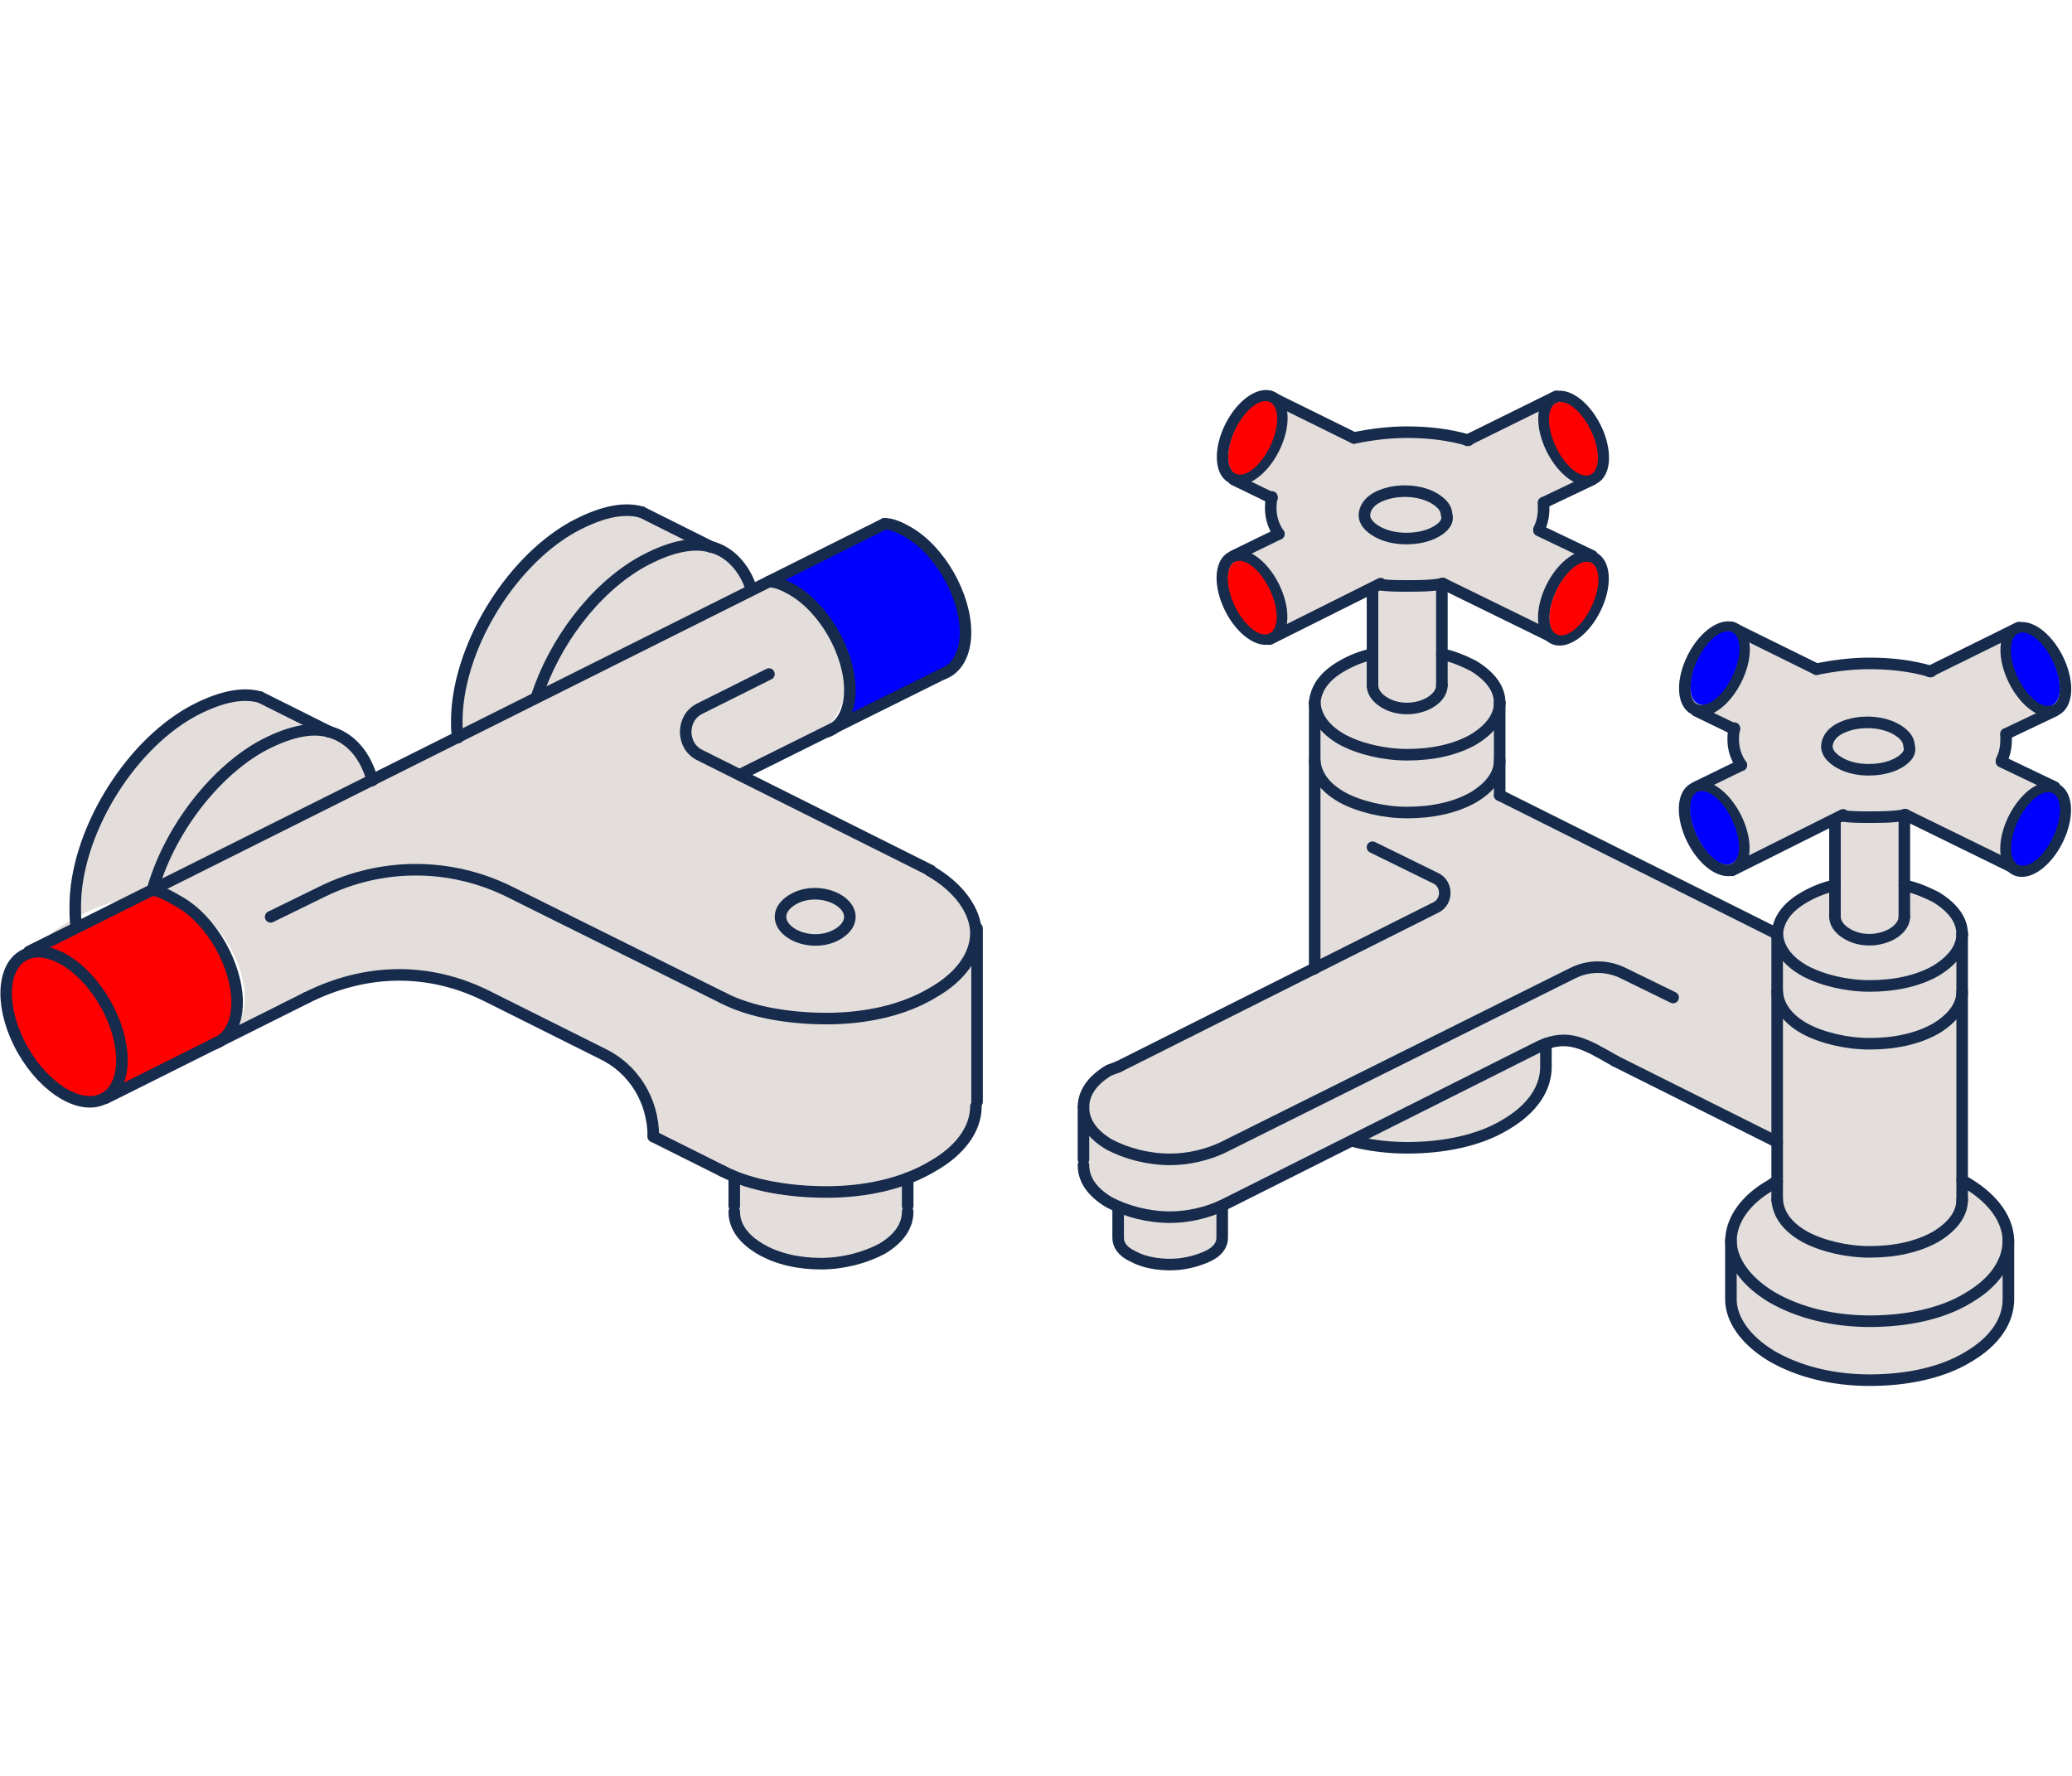 <?xml version="1.0" encoding="UTF-8" standalone="no"?>
<!-- Generator: Adobe Illustrator 22.1.0, SVG Export Plug-In . SVG Version: 6.00 Build 0)  -->

<svg
   version="1.2"
   id="Layer_1"
   x="0px"
   y="0px"
   viewBox="0 0 350 300"
   xml:space="preserve"
   sodipodi:docname="03397.svg"
   width="350"
   height="300"
   inkscape:export-filename="03397.png"
   inkscape:export-xdpi="96"
   inkscape:export-ydpi="96"
   inkscape:version="1.3.2 (091e20e, 2023-11-25, custom)"
   xmlns:inkscape="http://www.inkscape.org/namespaces/inkscape"
   xmlns:sodipodi="http://sodipodi.sourceforge.net/DTD/sodipodi-0.dtd"
   xmlns="http://www.w3.org/2000/svg"
   xmlns:svg="http://www.w3.org/2000/svg"><defs
   id="defs47" /><sodipodi:namedview
   id="namedview47"
   pagecolor="#ffffff"
   bordercolor="#666666"
   borderopacity="1.0"
   inkscape:showpageshadow="2"
   inkscape:pageopacity="0.0"
   inkscape:pagecheckerboard="0"
   inkscape:deskcolor="#d1d1d1"
   inkscape:zoom="2.2652084"
   inkscape:cx="167.31353"
   inkscape:cy="191.15239"
   inkscape:window-width="2560"
   inkscape:window-height="1351"
   inkscape:window-x="-9"
   inkscape:window-y="-9"
   inkscape:window-maximized="1"
   inkscape:current-layer="Layer_1" />

<g
   id="g56" /><g
   id="g58"
   transform="matrix(1.953,0,0,1.953,182.041,66.02)"><g
     id="g55"
     transform="translate(0,-0.022)"><g
       id="g47">
	<g
   id="g1">
		<path
   fill="#FFFFFF"
   d="m 36.5,27 c 0,-1.2 -0.8,-2.3 -2.3,-3.2 -0.8,-0.4 -1.7,-0.8 -2.7,-1 v 0 -6.2 h 0.1 l 9.8,4.8 v -0.1 c 0.4,0.1 1,0 1.5,-0.3 1.4,-0.9 2.6,-3 2.6,-4.8 0,-1.1 -0.4,-1.7 -1,-1.9 v -0.1 l -4.6,-2.3 v 0 c 0.3,-0.6 0.4,-1.2 0.4,-1.8 0,-0.2 0,-0.3 0,-0.5 v 0 L 44.5,7.5 V 7.4 c 0.6,-0.2 1,-0.9 1,-1.9 C 45.5,3.7 44.3,1.6 42.9,0.7 42.3,0.3 41.8,0.2 41.4,0.4 V 0.3 L 33.8,4.1 C 32.1,3.6 30.3,3.4 28.5,3.4 26.9,3.4 25.4,3.6 23.9,3.9 L 16.6,0.3 v 0.1 c -0.4,-0.1 -1,0 -1.5,0.3 -1.4,0.9 -2.6,3 -2.6,4.8 0,1.1 0.4,1.7 1,1.9 v 0.1 l 3.3,1.6 v 0 c -0.1,0.3 -0.1,0.6 -0.1,1 0,0.7 0.2,1.5 0.7,2.2 l -3.8,1.9 v 0.1 c -0.6,0.2 -1,0.9 -1,1.9 0,1.8 1.2,3.9 2.6,4.8 0.7,0.4 1.4,0.5 1.8,0.2 l -0.3,0.2 8.9,-4.4 v 5.8 0 c -1,0.2 -1.9,0.6 -2.6,1 -1.6,0.9 -2.3,2 -2.4,3.2 V 28.5 50 l -17,8.5 c -0.3,0.1 -0.5,0.2 -0.8,0.3 -1.5,0.9 -2.2,2 -2.2,3.2 v 0.5 4 0.5 c 0,1.1 0.8,2.3 2.2,3.2 0.2,0.1 0.5,0.3 0.8,0.4 0,0 0,2.7 0,2.7 0,0.6 0.5,1.1 1.3,1.6 0.9,0.4 2,0.7 3.2,0.7 1.2,0 2.3,-0.2 3.2,-0.7 0.9,-0.5 1.3,-1 1.3,-1.6 0,0 0,-2.8 0,-2.8 l 11.2,-5.6 v 0 c 1.5,0.4 3.2,0.6 4.8,0.6 3.1,0 6.2,-0.7 8.5,-2 2.3,-1.4 3.5,-3.2 3.5,-5 v -2 c 2.1,-0.8 3.6,0.1 6,1.5 l 14,7 c 0,0 0,3.3 0,3.3 -0.2,0.1 -0.3,0.2 -0.5,0.3 -2.3,1.4 -3.5,3.2 -3.5,4.9 v 5 c 0,1.8 1.2,3.6 3.5,4.9 2.3,1.4 5.4,2.1 8.5,2.1 3.1,0 6.2,-0.7 8.5,-2 2.3,-1.4 3.5,-3.2 3.5,-5 v -5 c 0,-1.8 -1.1,-3.6 -3.5,-5 -0.2,-0.1 -0.3,-0.2 -0.5,-0.3 V 48.5 47 c 0,-1.2 -0.8,-2.3 -2.3,-3.2 -0.8,-0.4 -1.7,-0.8 -2.7,-1 v 0 -6.2 h 0.1 l 9.8,4.8 v -0.1 c 0.4,0.1 1,0 1.5,-0.3 1.4,-0.9 2.6,-3 2.6,-4.8 0,-1.1 -0.4,-1.7 -1,-1.9 V 34.2 L 80,31.9 v 0 c 0.3,-0.6 0.4,-1.2 0.4,-1.8 0,-0.2 0,-0.3 0,-0.5 v 0 l 4.2,-2.1 v -0.1 c 0.6,-0.2 1,-0.9 1,-1.9 0,-1.8 -1.2,-3.9 -2.6,-4.8 -0.6,-0.4 -1.1,-0.5 -1.5,-0.3 v -0.1 l -7.6,3.8 c -1.7,-0.5 -3.5,-0.7 -5.3,-0.7 -1.6,0 -3.1,0.2 -4.6,0.5 l -7.3,-3.6 v 0.1 c -0.4,-0.1 -1,0 -1.5,0.3 -1.4,0.9 -2.6,3 -2.6,4.8 0,1.1 0.4,1.7 1,1.9 v 0.1 l 3.3,1.6 v 0 c -0.1,0.3 -0.1,0.6 -0.1,1 0,0.7 0.2,1.5 0.7,2.2 l -3.8,1.9 v 0.1 c -0.6,0.2 -1,0.9 -1,1.9 0,1.8 1.2,3.9 2.6,4.8 0.6,0.4 1.1,0.5 1.5,0.3 v 0.1 L 65.7,37 v 5.8 0 c -1,0.2 -1.9,0.6 -2.6,1 -1.6,0.9 -2.3,2 -2.4,3.2 0,0 -24,-12 -24,-12 v -6.5 z"
   id="path1"
   style="fill:#e3dedb" />
	</g>
	<rect
   fill="none"
   width="86"
   height="86"
   id="rect1"
   x="0"
   y="0" />
	<g
   id="g46">
		<path
   fill="none"
   stroke="#172b4c"
   stroke-linecap="round"
   stroke-linejoin="round"
   stroke-miterlimit="10"
   d="m 36.5,27 c 0,1.2 -0.8,2.3 -2.3,3.2 -1.6,0.9 -3.6,1.3 -5.7,1.3 -2,0 -4.1,-0.5 -5.6,-1.3 -1.6,-0.9 -2.3,-2 -2.4,-3.2"
   id="path2" />
		<path
   fill="none"
   stroke="#172b4c"
   stroke-linecap="round"
   stroke-linejoin="round"
   stroke-miterlimit="10"
   d="m 36.5,32 c 0,1.2 -0.8,2.3 -2.3,3.2 -1.6,0.9 -3.6,1.3 -5.7,1.3 -2,0 -4.1,-0.5 -5.6,-1.3 -1.6,-0.9 -2.3,-2 -2.4,-3.2"
   id="path3" />
		<path
   fill="none"
   stroke="#172b4c"
   stroke-linecap="round"
   stroke-linejoin="round"
   stroke-miterlimit="10"
   d="m 25.5,22.8 c -1,0.2 -1.9,0.6 -2.6,1 -1.6,0.9 -2.3,2 -2.4,3.2"
   id="path4" />
		<path
   fill="none"
   stroke="#172b4c"
   stroke-linecap="round"
   stroke-linejoin="round"
   stroke-miterlimit="10"
   d="m 36.5,27 c 0,-1.2 -0.8,-2.3 -2.3,-3.2 -0.8,-0.4 -1.7,-0.8 -2.7,-1"
   id="path5" />
		
			<line
   fill="none"
   stroke="#172b4c"
   stroke-linecap="round"
   stroke-linejoin="round"
   stroke-miterlimit="10"
   x1="36.5"
   y1="35"
   x2="36.5"
   y2="27"
   id="line5" />
		
			<line
   fill="none"
   stroke="#172b4c"
   stroke-linecap="round"
   stroke-linejoin="round"
   stroke-miterlimit="10"
   x1="20.5"
   y1="50"
   x2="20.5"
   y2="27"
   id="line6" />
		<g
   id="g18">
			
				<ellipse
   transform="matrix(0.894,-0.447,0.447,0.894,-6.426,8.634)"
   fill="none"
   stroke="#172b4c"
   stroke-linecap="round"
   stroke-linejoin="round"
   stroke-miterlimit="10"
   cx="15.1"
   cy="17.9"
   rx="2.1"
   ry="3.9"
   id="ellipse6" />
			
				<ellipse
   transform="matrix(0.894,-0.447,0.447,0.894,2.711,19.634)"
   fill="none"
   stroke="#172b4c"
   stroke-linecap="round"
   stroke-linejoin="round"
   stroke-miterlimit="10"
   cx="42.9"
   cy="4.1"
   rx="2.1"
   ry="3.9"
   id="ellipse7" />
			
				<line
   fill="none"
   stroke="#172b4c"
   stroke-linecap="round"
   stroke-linejoin="round"
   stroke-miterlimit="10"
   x1="33.7"
   y1="4.3"
   x2="41.4"
   y2="0.5"
   id="line7" />
			
				<line
   fill="none"
   stroke="#172b4c"
   stroke-linecap="round"
   stroke-linejoin="round"
   stroke-miterlimit="10"
   x1="13.5"
   y1="14.3"
   x2="17.4"
   y2="12.4"
   id="line8" />
			
				<line
   fill="none"
   stroke="#172b4c"
   stroke-linecap="round"
   stroke-linejoin="round"
   stroke-miterlimit="10"
   x1="40.3"
   y1="9.7"
   x2="44.5"
   y2="7.7"
   id="line9" />
			
				<line
   fill="none"
   stroke="#172b4c"
   stroke-linecap="round"
   stroke-linejoin="round"
   stroke-miterlimit="10"
   x1="16.6"
   y1="21.5"
   x2="26.2"
   y2="16.7"
   id="line10" />
			
				<ellipse
   transform="matrix(0.447,-0.894,0.894,0.447,7.697,48.3)"
   fill="none"
   stroke="#172b4c"
   stroke-linecap="round"
   stroke-linejoin="round"
   stroke-miterlimit="10"
   cx="42.9"
   cy="17.9"
   rx="3.9"
   ry="2.1"
   id="ellipse10" />
			
				<ellipse
   transform="matrix(0.447,-0.894,0.894,0.447,4.681,15.73)"
   fill="none"
   stroke="#172b4c"
   stroke-linecap="round"
   stroke-linejoin="round"
   stroke-miterlimit="10"
   cx="15.1"
   cy="4.1"
   rx="3.9"
   ry="2.1"
   id="ellipse11" />
			
				<line
   fill="none"
   stroke="#172b4c"
   stroke-linecap="round"
   stroke-linejoin="round"
   stroke-miterlimit="10"
   x1="23.9"
   y1="4.1"
   x2="16.6"
   y2="0.5"
   id="line11" />
			
				<line
   fill="none"
   stroke="#172b4c"
   stroke-linecap="round"
   stroke-linejoin="round"
   stroke-miterlimit="10"
   x1="44.5"
   y1="14.3"
   x2="39.9"
   y2="12.1"
   id="line12" />
			
				<line
   fill="none"
   stroke="#172b4c"
   stroke-linecap="round"
   stroke-linejoin="round"
   stroke-miterlimit="10"
   x1="16.8"
   y1="9.3"
   x2="13.5"
   y2="7.7"
   id="line13" />
			
				<line
   fill="none"
   stroke="#172b4c"
   stroke-linecap="round"
   stroke-linejoin="round"
   stroke-miterlimit="10"
   x1="41.4"
   y1="21.5"
   x2="31.6"
   y2="16.7"
   id="line14" />
			<path
   fill="none"
   stroke="#172b4c"
   stroke-linecap="round"
   stroke-linejoin="round"
   stroke-miterlimit="10"
   d="m 17.4,12.4 c -0.5,-0.7 -0.7,-1.5 -0.7,-2.2 0,-0.3 0,-0.6 0.1,-1"
   id="path14" />
			<path
   fill="none"
   stroke="#172b4c"
   stroke-linecap="round"
   stroke-linejoin="round"
   stroke-miterlimit="10"
   d="m 31.6,16.7 c -1,0.2 -2.1,0.2 -3.1,0.2 -0.8,0 -1.5,0 -2.3,-0.1"
   id="path15" />
			<path
   fill="none"
   stroke="#172b4c"
   stroke-linecap="round"
   stroke-linejoin="round"
   stroke-miterlimit="10"
   d="m 40.3,9.7 c 0,0.2 0,0.3 0,0.5 0,0.6 -0.1,1.2 -0.4,1.8"
   id="path16" />
			<path
   fill="none"
   stroke="#172b4c"
   stroke-linecap="round"
   stroke-linejoin="round"
   stroke-miterlimit="10"
   d="m 23.9,4.1 c 1.5,-0.3 3,-0.5 4.6,-0.5 1.8,0 3.6,0.2 5.3,0.7"
   id="path17" />
			<path
   fill="none"
   stroke="#172b4c"
   stroke-linecap="round"
   stroke-linejoin="round"
   stroke-miterlimit="10"
   d="m 31,12.2 c -0.7,0.4 -1.6,0.6 -2.6,0.6 -0.9,0 -1.8,-0.2 -2.5,-0.6 -0.7,-0.4 -1.1,-0.9 -1.1,-1.4 0,-0.5 0.3,-1.1 1,-1.5 0.7,-0.4 1.6,-0.6 2.5,-0.6 0.9,0 1.8,0.2 2.5,0.6 0.7,0.4 1.1,0.9 1.1,1.4 0.2,0.6 -0.2,1.1 -0.9,1.5 z"
   id="path18" />
		</g>
		<path
   fill="none"
   stroke="#172b4c"
   stroke-linecap="round"
   stroke-linejoin="round"
   stroke-miterlimit="10"
   d="m 31.5,25.5 c 0,0.5 -0.3,1 -0.9,1.4 -0.6,0.4 -1.4,0.6 -2.1,0.6 -0.8,0 -1.5,-0.2 -2.1,-0.6 -0.6,-0.4 -0.9,-0.9 -0.9,-1.4"
   id="path19" />
		
			<line
   fill="none"
   stroke="#172b4c"
   stroke-linecap="round"
   stroke-linejoin="round"
   stroke-miterlimit="10"
   x1="31.5"
   y1="25.5"
   x2="31.5"
   y2="16.7"
   id="line19" />
		
			<line
   fill="none"
   stroke="#172b4c"
   stroke-linecap="round"
   stroke-linejoin="round"
   stroke-miterlimit="10"
   x1="25.5"
   y1="25.5"
   x2="25.5"
   y2="17.1"
   id="line20" />
		<path
   fill="none"
   stroke="#172b4c"
   stroke-linecap="round"
   stroke-linejoin="round"
   stroke-miterlimit="10"
   d="m 40.5,56.5 v 2 c 0,1.8 -1.1,3.6 -3.5,5 -2.3,1.4 -5.4,2 -8.5,2 -1.6,0 -3.3,-0.2 -4.8,-0.6"
   id="path20" />
		<path
   fill="none"
   stroke="#172b4c"
   stroke-linecap="round"
   stroke-linejoin="round"
   stroke-miterlimit="10"
   d="m 76.5,47 c 0,1.2 -0.8,2.3 -2.3,3.2 -1.6,0.9 -3.6,1.3 -5.7,1.3 -2,0 -4.1,-0.5 -5.6,-1.3 -1.6,-0.9 -2.3,-2 -2.4,-3.2"
   id="path21" />
		<path
   fill="none"
   stroke="#172b4c"
   stroke-linecap="round"
   stroke-linejoin="round"
   stroke-miterlimit="10"
   d="m 76.5,52 c 0,1.2 -0.8,2.3 -2.3,3.2 -1.6,0.9 -3.6,1.3 -5.7,1.3 -2,0 -4.1,-0.5 -5.6,-1.3 -1.6,-0.9 -2.3,-2 -2.4,-3.2"
   id="path22" />
		<path
   fill="none"
   stroke="#172b4c"
   stroke-linecap="round"
   stroke-linejoin="round"
   stroke-miterlimit="10"
   d="m 65.5,42.8 c -1,0.2 -1.9,0.6 -2.6,1 -1.6,0.9 -2.3,2 -2.4,3.2"
   id="path23" />
		<path
   fill="none"
   stroke="#172b4c"
   stroke-linecap="round"
   stroke-linejoin="round"
   stroke-miterlimit="10"
   d="m 76.5,47 c 0,-1.2 -0.8,-2.3 -2.3,-3.2 -0.8,-0.4 -1.7,-0.8 -2.7,-1"
   id="path24" />
		<path
   fill="none"
   stroke="#172b4c"
   stroke-linecap="round"
   stroke-linejoin="round"
   stroke-miterlimit="10"
   d="m 76.5,70 c 0,1.2 -0.8,2.3 -2.3,3.2 -1.6,0.9 -3.6,1.3 -5.7,1.3 -2,0 -4.1,-0.5 -5.6,-1.3 -1.6,-0.9 -2.3,-2 -2.4,-3.2"
   id="path25" />
		
			<line
   fill="none"
   stroke="#172b4c"
   stroke-linecap="round"
   stroke-linejoin="round"
   stroke-miterlimit="10"
   x1="76.5"
   y1="70.1"
   x2="76.5"
   y2="47"
   id="line25" />
		
			<line
   fill="none"
   stroke="#172b4c"
   stroke-linecap="round"
   stroke-linejoin="round"
   stroke-miterlimit="10"
   x1="60.5"
   y1="70"
   x2="60.5"
   y2="47"
   id="line26" />
		<g
   id="g28">
			<g
   id="g27">
				<path
   fill="none"
   stroke="#172b4c"
   stroke-linecap="round"
   stroke-linejoin="round"
   stroke-miterlimit="10"
   d="M 3.5,58.5 C 3.2,58.6 3,58.7 2.7,58.8 1.2,59.7 0.5,60.8 0.5,62"
   id="path26" />
				
					<line
   fill="none"
   stroke="#172b4c"
   stroke-linecap="round"
   stroke-linejoin="round"
   stroke-miterlimit="10"
   x1="0.5"
   y1="66.5"
   x2="0.5"
   y2="62.5"
   id="line27" />
			</g>
			<path
   fill="none"
   stroke="#172b4c"
   stroke-linecap="round"
   stroke-linejoin="round"
   stroke-miterlimit="10"
   d="M 46.5,58 C 43.9,56.5 42.4,55.6 40,56.7 L 12.5,70.5 c -1.3,0.6 -2.9,1 -4.5,1 C 6.1,71.5 4.2,71 2.7,70.2 1.2,69.3 0.5,68.2 0.5,67"
   id="path27" />
			<path
   fill="none"
   stroke="#172b4c"
   stroke-linecap="round"
   stroke-linejoin="round"
   stroke-miterlimit="10"
   d="m 12.5,70.5 v 2.8 c 0,0.6 -0.4,1.2 -1.3,1.6 -0.9,0.4 -2,0.7 -3.2,0.7 -1.1,0 -2.3,-0.2 -3.2,-0.7 -0.9,-0.4 -1.3,-1 -1.3,-1.6 v -2.7"
   id="path28" />
		</g>
		<path
   fill="none"
   stroke="#172b4c"
   stroke-linecap="round"
   stroke-linejoin="round"
   stroke-miterlimit="10"
   d="m 51.5,52.5 -4.3,-2.1 c -1.4,-0.7 -3,-0.7 -4.4,0 L 12.5,65.5 c -1.3,0.6 -2.9,1 -4.5,1 C 6.1,66.5 4.2,66 2.7,65.2 1.2,64.3 0.5,63.2 0.5,62"
   id="path29" />
		<path
   fill="none"
   stroke="#172b4c"
   stroke-linecap="round"
   stroke-linejoin="round"
   stroke-miterlimit="10"
   d="m 25.5,39.5 5.5,2.7 c 1,0.5 1,2 0,2.5 L 3.5,58.5"
   id="path30" />
		
			<line
   fill="none"
   stroke="#172b4c"
   stroke-linecap="round"
   stroke-linejoin="round"
   stroke-miterlimit="10"
   x1="46.5"
   y1="58"
   x2="60.5"
   y2="65"
   id="line30" />
		
			<line
   fill="none"
   stroke="#172b4c"
   stroke-linecap="round"
   stroke-linejoin="round"
   stroke-miterlimit="10"
   x1="36.5"
   y1="35"
   x2="60.5"
   y2="47"
   id="line31" />
		<g
   id="g43">
			
				<ellipse
   transform="matrix(0.894,-0.447,0.447,0.894,-11.147,28.64)"
   fill="none"
   stroke="#172b4c"
   stroke-linecap="round"
   stroke-linejoin="round"
   stroke-miterlimit="10"
   cx="55.1"
   cy="37.9"
   rx="2.1"
   ry="3.9"
   id="ellipse31" />
			
				<ellipse
   transform="matrix(0.894,-0.447,0.447,0.894,-2.011,39.641)"
   fill="none"
   stroke="#172b4c"
   stroke-linecap="round"
   stroke-linejoin="round"
   stroke-miterlimit="10"
   cx="82.9"
   cy="24.1"
   rx="2.1"
   ry="3.9"
   id="ellipse32" />
			
				<line
   fill="none"
   stroke="#172b4c"
   stroke-linecap="round"
   stroke-linejoin="round"
   stroke-miterlimit="10"
   x1="73.7"
   y1="24.3"
   x2="81.4"
   y2="20.5"
   id="line32" />
			
				<line
   fill="none"
   stroke="#172b4c"
   stroke-linecap="round"
   stroke-linejoin="round"
   stroke-miterlimit="10"
   x1="53.5"
   y1="34.3"
   x2="57.4"
   y2="32.4"
   id="line33" />
			
				<line
   fill="none"
   stroke="#172b4c"
   stroke-linecap="round"
   stroke-linejoin="round"
   stroke-miterlimit="10"
   x1="80.3"
   y1="29.7"
   x2="84.5"
   y2="27.7"
   id="line34" />
			
				<line
   fill="none"
   stroke="#172b4c"
   stroke-linecap="round"
   stroke-linejoin="round"
   stroke-miterlimit="10"
   x1="56.6"
   y1="41.5"
   x2="66.2"
   y2="36.7"
   id="line35" />
			
				<ellipse
   transform="matrix(0.447,-0.894,0.894,0.447,11.916,95.128)"
   fill="none"
   stroke="#172b4c"
   stroke-linecap="round"
   stroke-linejoin="round"
   stroke-miterlimit="10"
   cx="82.9"
   cy="37.9"
   rx="3.9"
   ry="2.1"
   id="ellipse35" />
			
				<ellipse
   transform="matrix(0.447,-0.894,0.894,0.447,8.9,62.558)"
   fill="none"
   stroke="#172b4c"
   stroke-linecap="round"
   stroke-linejoin="round"
   stroke-miterlimit="10"
   cx="55.1"
   cy="24.1"
   rx="3.9"
   ry="2.1"
   id="ellipse36" />
			
				<line
   fill="none"
   stroke="#172b4c"
   stroke-linecap="round"
   stroke-linejoin="round"
   stroke-miterlimit="10"
   x1="63.9"
   y1="24.1"
   x2="56.6"
   y2="20.5"
   id="line36" />
			
				<line
   fill="none"
   stroke="#172b4c"
   stroke-linecap="round"
   stroke-linejoin="round"
   stroke-miterlimit="10"
   x1="84.5"
   y1="34.3"
   x2="79.9"
   y2="32.1"
   id="line37" />
			
				<line
   fill="none"
   stroke="#172b4c"
   stroke-linecap="round"
   stroke-linejoin="round"
   stroke-miterlimit="10"
   x1="56.8"
   y1="29.3"
   x2="53.5"
   y2="27.7"
   id="line38" />
			
				<line
   fill="none"
   stroke="#172b4c"
   stroke-linecap="round"
   stroke-linejoin="round"
   stroke-miterlimit="10"
   x1="81.4"
   y1="41.5"
   x2="71.6"
   y2="36.7"
   id="line39" />
			<path
   fill="none"
   stroke="#172b4c"
   stroke-linecap="round"
   stroke-linejoin="round"
   stroke-miterlimit="10"
   d="m 57.4,32.4 c -0.5,-0.7 -0.7,-1.5 -0.7,-2.2 0,-0.3 0,-0.6 0.1,-1"
   id="path39" />
			<path
   fill="none"
   stroke="#172b4c"
   stroke-linecap="round"
   stroke-linejoin="round"
   stroke-miterlimit="10"
   d="m 71.6,36.7 c -1,0.2 -2.1,0.2 -3.1,0.2 -0.8,0 -1.5,0 -2.3,-0.1"
   id="path40" />
			<path
   fill="none"
   stroke="#172b4c"
   stroke-linecap="round"
   stroke-linejoin="round"
   stroke-miterlimit="10"
   d="m 80.3,29.7 c 0,0.2 0,0.3 0,0.5 0,0.6 -0.1,1.2 -0.4,1.8"
   id="path41" />
			<path
   fill="none"
   stroke="#172b4c"
   stroke-linecap="round"
   stroke-linejoin="round"
   stroke-miterlimit="10"
   d="m 63.9,24.1 c 1.5,-0.3 3,-0.5 4.6,-0.5 1.8,0 3.6,0.2 5.3,0.7"
   id="path42" />
			<path
   fill="none"
   stroke="#172b4c"
   stroke-linecap="round"
   stroke-linejoin="round"
   stroke-miterlimit="10"
   d="m 71,32.2 c -0.7,0.4 -1.6,0.6 -2.6,0.6 -0.9,0 -1.8,-0.2 -2.5,-0.6 -0.7,-0.4 -1.1,-0.9 -1.1,-1.4 0,-0.5 0.3,-1.1 1,-1.5 0.7,-0.4 1.6,-0.6 2.5,-0.6 0.9,0 1.8,0.2 2.5,0.6 0.7,0.4 1.1,0.9 1.1,1.4 0.2,0.6 -0.2,1.1 -0.9,1.5 z"
   id="path43" />
		</g>
		<path
   fill="none"
   stroke="#172b4c"
   stroke-linecap="round"
   stroke-linejoin="round"
   stroke-miterlimit="10"
   d="m 71.5,45.5 c 0,0.5 -0.3,1 -0.9,1.4 -0.6,0.4 -1.4,0.6 -2.1,0.6 -0.8,0 -1.5,-0.2 -2.1,-0.6 -0.6,-0.4 -0.9,-0.9 -0.9,-1.4"
   id="path44" />
		
			<line
   fill="none"
   stroke="#172b4c"
   stroke-linecap="round"
   stroke-linejoin="round"
   stroke-miterlimit="10"
   x1="71.5"
   y1="45.5"
   x2="71.5"
   y2="36.7"
   id="line44" />
		
			<line
   fill="none"
   stroke="#172b4c"
   stroke-linecap="round"
   stroke-linejoin="round"
   stroke-miterlimit="10"
   x1="65.5"
   y1="45.5"
   x2="65.5"
   y2="37.1"
   id="line45" />
		<path
   fill="none"
   stroke="#172b4c"
   stroke-linecap="round"
   stroke-linejoin="round"
   stroke-miterlimit="10"
   d="m 80.5,73.5 c 0,1.8 -1.1,3.6 -3.5,5 -2.3,1.4 -5.4,2 -8.5,2 -3.1,0 -6.1,-0.7 -8.5,-2.1 -2.3,-1.4 -3.5,-3.2 -3.5,-4.9"
   id="path45" />
		<path
   fill="none"
   stroke="#172b4c"
   stroke-linecap="round"
   stroke-linejoin="round"
   stroke-miterlimit="10"
   d="m 76.5,68.3 c 0.2,0.1 0.3,0.2 0.5,0.3 2.3,1.4 3.5,3.2 3.5,5 v 5 c 0,1.8 -1.1,3.6 -3.5,5 -2.3,1.4 -5.4,2 -8.5,2 -3.1,0 -6.1,-0.7 -8.5,-2.1 -2.3,-1.4 -3.5,-3.2 -3.5,-4.9 v -5 c 0,-1.8 1.2,-3.6 3.5,-4.9 0.1,-0.1 0.3,-0.2 0.5,-0.3"
   id="path46" />
	</g>
</g><g
       id="g48"><ellipse
         style="font-variation-settings:normal;opacity:1;vector-effect:none;fill:#ff0000;fill-opacity:1;fill-rule:evenodd;stroke-width:1.16;stroke-linecap:butt;stroke-linejoin:miter;stroke-miterlimit:4;stroke-dasharray:none;stroke-dashoffset:0;stroke-opacity:1;-inkscape-stroke:none;stop-color:#000000;stop-opacity:1"
         id="path47"
         transform="matrix(0.929,0.369,-0.417,0.909,0,0)"
         ry="3.434"
         rx="1.674"
         cy="-1.787"
         cx="15.497" /><ellipse
         style="font-variation-settings:normal;opacity:1;vector-effect:none;fill:#ff0000;fill-opacity:1;fill-rule:evenodd;stroke-width:1.16;stroke-linecap:butt;stroke-linejoin:miter;stroke-miterlimit:4;stroke-dasharray:none;stroke-dashoffset:0;stroke-opacity:1;-inkscape-stroke:none;stop-color:#000000;stop-opacity:1"
         id="ellipse48"
         transform="matrix(-0.929,0.369,0.417,0.909,0,0)"
         ry="3.434"
         rx="1.674"
         cy="22.253"
         cx="-6.264" /></g><g
       id="g50"
       transform="matrix(-1,0,0,1,58.022,0.078)"><ellipse
         style="font-variation-settings:normal;opacity:1;vector-effect:none;fill:#ff0000;fill-opacity:1;fill-rule:evenodd;stroke-width:1.16;stroke-linecap:butt;stroke-linejoin:miter;stroke-miterlimit:4;stroke-dasharray:none;stroke-dashoffset:0;stroke-opacity:1;-inkscape-stroke:none;stop-color:#000000;stop-opacity:1"
         id="ellipse49"
         transform="matrix(0.929,0.369,-0.417,0.909,0,0)"
         ry="3.434"
         rx="1.674"
         cy="-1.787"
         cx="15.497" /><ellipse
         style="font-variation-settings:normal;opacity:1;vector-effect:none;fill:#ff0000;fill-opacity:1;fill-rule:evenodd;stroke-width:1.16;stroke-linecap:butt;stroke-linejoin:miter;stroke-miterlimit:4;stroke-dasharray:none;stroke-dashoffset:0;stroke-opacity:1;-inkscape-stroke:none;stop-color:#000000;stop-opacity:1"
         id="ellipse50"
         transform="matrix(-0.929,0.369,0.417,0.909,0,0)"
         ry="3.434"
         rx="1.674"
         cy="22.253"
         cx="-6.264" /></g><ellipse
       style="font-variation-settings:normal;vector-effect:none;fill:#0000ff;fill-opacity:1;fill-rule:evenodd;stroke-width:1.16;stroke-linecap:butt;stroke-linejoin:miter;stroke-miterlimit:4;stroke-dasharray:none;stroke-dashoffset:0;stroke-opacity:1;-inkscape-stroke:none;stop-color:#000000"
       id="ellipse51"
       transform="matrix(-0.929,0.369,0.417,0.909,0,0)"
       ry="3.434"
       rx="1.674"
       cy="53.045"
       cx="-65.346" /><ellipse
       style="font-variation-settings:normal;vector-effect:none;fill:#0000ff;fill-opacity:1;fill-rule:evenodd;stroke-width:1.16;stroke-linecap:butt;stroke-linejoin:miter;stroke-miterlimit:4;stroke-dasharray:none;stroke-dashoffset:0;stroke-opacity:1;-inkscape-stroke:none;stop-color:#000000"
       id="ellipse52"
       transform="matrix(0.929,0.369,-0.417,0.909,0,0)"
       ry="3.434"
       rx="1.674"
       cy="4.667"
       cx="91.274" /><g
       id="g54"
       transform="translate(39.982,19.9)"
       style="fill:#0000ff"><ellipse
         style="font-variation-settings:normal;opacity:1;vector-effect:none;fill:#0000ff;fill-opacity:1;fill-rule:evenodd;stroke-width:1.16;stroke-linecap:butt;stroke-linejoin:miter;stroke-miterlimit:4;stroke-dasharray:none;stroke-dashoffset:0;stroke-opacity:1;-inkscape-stroke:none;stop-color:#000000;stop-opacity:1"
         id="ellipse53"
         transform="matrix(0.929,0.369,-0.417,0.909,0,0)"
         ry="3.434"
         rx="1.674"
         cy="-1.787"
         cx="15.497" /><ellipse
         style="font-variation-settings:normal;opacity:1;vector-effect:none;fill:#0000ff;fill-opacity:1;fill-rule:evenodd;stroke-width:1.16;stroke-linecap:butt;stroke-linejoin:miter;stroke-miterlimit:4;stroke-dasharray:none;stroke-dashoffset:0;stroke-opacity:1;-inkscape-stroke:none;stop-color:#000000;stop-opacity:1"
         id="ellipse54"
         transform="matrix(-0.929,0.369,0.417,0.909,0,0)"
         ry="3.434"
         rx="1.674"
         cy="22.253"
         cx="-6.264" /></g></g><g
     id="g57"
     transform="translate(-5.619,15.188)"><path
       style="fill:#0000ff;stroke:none;stroke-width:1px;stroke-linecap:butt;stroke-linejoin:miter;stroke-opacity:1"
       d="m -20.173,1.288 9.287,-5.073 3.434,1.873 2.77,4.136 0.663,2.966 -0.273,2.419 -2.77,2.536 -5.424,2.341 -2.497,1.288 0.897,-2.38 -0.507,-3.356 -1.951,-3.824 -2.107,-1.834 z"
       id="path56" /><path
       style="fill:#ff0000;stroke:none;stroke-width:1px;stroke-linecap:butt;stroke-linejoin:miter;stroke-opacity:1"
       d="m -74.055,27.922 3.421,2.042 1.876,2.483 1.655,3.421 -0.11,3.532 -0.662,1.324 -11.037,5.463 -3.035,-0.331 -2.869,-2.759 -2.042,-3.808 -0.276,-3.477 1.324,-2.152 1.821,-0.938 z"
       id="path57" /><path
       fill="#ffffff"
       d="m -80.984,31.212 c -0.1,-0.6 -0.1,-1.2 -0.1,-1.8 0,-6.2 4.5,-13.7 10,-16.8 2.3,-1.3 4.3,-1.8 6,-1.3 v 0 l 6,3 v 0 c 1.8,0.5 3.1,2 3.7,4.2 l 7.4,-3.7 c 0,-0.4 -0.1,-0.9 -0.1,-1.4 0,-6.2 4.5,-13.7 10,-16.8 2.3,-1.3 4.3,-1.8 6,-1.3 v 0 l 6,3 v 0 c 1.6,0.5 2.9,1.8 3.5,3.7 l 1.043,-0.666 v 0 c 0,0 1.3,0.3 2,0.7 2.8,1.6 5,5.5 5,8.7 0,1.9 -2,3.6 -2,3.6 v 0 l -7.043,3.766 16.5,8.2 c 2.4,1.3 3.8,3.2 4,5 v 0 15 0.4 c 0,1.9 -1.3,3.8 -3.8,5.2 -0.7,0.4 -1.4,0.7 -2.2,1 v 0 2.4 0.5 c 0,1.1 -0.8,2.3 -2.2,3.2 -1.5,0.9 -3.4,1.3 -5.3,1.3 -1.9,0 -3.9,-0.4 -5.3,-1.3 -1.4,-0.9 -2.2,-2 -2.2,-3.2 v -0.5 -2.5 0 c -0.3,-0.1 -0.7,-0.3 -1,-0.5 l -6,-3 c 0,-3.1 -1.7,-5.9 -4.5,-7.2 l -10,-5 c -5.1,-2.5 -10.5,-2.3 -15.5,0.2 l -17.4,8.7 10.457,-5.541 c 3.817,-2.022 0.366,-11.019 -5.309,-11.886 -6.088,-0.93 -14.367,6.232 -7.649,2.627 z"
       id="path1-9"
       style="fill:#e3dedb"
       sodipodi:nodetypes="cscsccsccscsccsccsssscccsccscsccscsssccsccccscssc" /><ellipse
       transform="matrix(-0.496,-0.868,-0.868,0.496,0,0)"
       fill="none"
       stroke="#172b4c"
       stroke-linecap="round"
       stroke-linejoin="round"
       stroke-miterlimit="10"
       cx="6.136"
       cy="91.021"
       rx="7.1"
       ry="4.1"
       id="ellipse1"
       style="stroke-width:1" /><path
       fill="none"
       stroke="#172b4c"
       stroke-linecap="round"
       stroke-linejoin="round"
       stroke-miterlimit="10"
       d="m -11.084,-3.688 c 0.6,0 1.3,0.3 2,0.7 2.8,1.6 5,5.5 5,8.7 0,1.9 -0.8,3.2 -2,3.6"
       id="path2-4" /><path
       fill="none"
       stroke="#172b4c"
       stroke-linecap="round"
       stroke-linejoin="round"
       stroke-miterlimit="10"
       d="m -21.084,1.312 c 0.6,0 1.3,0.3 2,0.7 2.8,1.6 5,5.5 5,8.7 0,1.9 -0.8,3.2 -2,3.6"
       id="path3-4" /><path
       fill="none"
       stroke="#172b4c"
       stroke-linecap="round"
       stroke-linejoin="round"
       stroke-miterlimit="10"
       d="m -74.384,28.012 c 0.6,0 1.6,0.6 2.3,1 2.8,1.6 5,5.5 5,8.7 0,1.9 -0.8,3.2 -2,3.6"
       id="path4-6" /><line
       fill="none"
       stroke="#172b4c"
       stroke-linecap="round"
       stroke-linejoin="round"
       stroke-miterlimit="10"
       x1="-11.084"
       y1="-3.688"
       x2="-85.084"
       y2="33.312"
       id="line4" /><line
       fill="none"
       stroke="#172b4c"
       stroke-linecap="round"
       stroke-linejoin="round"
       stroke-miterlimit="10"
       x1="-6.084"
       y1="9.312"
       x2="-23.584"
       y2="18.012"
       id="line5-2" /><g
       id="g8"
       transform="matrix(-1,0,0,1,-1.584,-15.188)">
		<g
   id="g6">
			<path
   fill="none"
   stroke="#172b4c"
   stroke-linecap="round"
   stroke-linejoin="round"
   stroke-miterlimit="10"
   d="M 23.5,52.5 42,43.3 c 5.1,-2.5 11,-2.5 16.1,0 l 4.5,2.2"
   id="path5-5" />
			<path
   fill="none"
   stroke="#172b4c"
   stroke-linecap="round"
   stroke-linejoin="round"
   stroke-miterlimit="10"
   d="m 23.5,52.5 c -2.5,1.3 -5.9,1.8 -9,1.8 -3.3,0 -6.6,-0.7 -9.1,-2.2 -2.5,-1.4 -3.8,-3.3 -3.8,-5.2 0,-1.9 1.5,-4 4,-5.4"
   id="path6" />
		</g>
		<g
   id="g7">
			<path
   fill="none"
   stroke="#172b4c"
   stroke-linecap="round"
   stroke-linejoin="round"
   stroke-miterlimit="10"
   d="m 23.5,67.5 c -2.5,1.3 -5.9,1.8 -9,1.8 -3.3,0 -6.6,-0.7 -9.1,-2.2 C 2.9,65.7 1.6,63.8 1.6,61.9"
   id="path7" />
		</g>
	</g><line
       fill="none"
       stroke="#172b4c"
       stroke-linecap="round"
       stroke-linejoin="round"
       stroke-miterlimit="10"
       x1="-78.484"
       y1="46.012"
       x2="-61.084"
       y2="37.312"
       id="line8-7" /><path
       fill="none"
       stroke="#172b4c"
       stroke-linecap="round"
       stroke-linejoin="round"
       stroke-miterlimit="10"
       d="m -21.084,9.312 -6,3 c -1.6,0.8 -1.6,3.2 0,4 l 20,10"
       id="path8" /><line
       fill="none"
       stroke="#172b4c"
       stroke-linecap="round"
       stroke-linejoin="round"
       stroke-miterlimit="10"
       x1="-3.084"
       y1="31.312"
       x2="-3.084"
       y2="46.312"
       id="line9-9" /><path
       fill="none"
       stroke="#172b4c"
       stroke-linecap="round"
       stroke-linejoin="round"
       stroke-miterlimit="10"
       d="m -31.084,49.312 v 0 c 0,-3.1 -1.7,-5.9 -4.5,-7.2 l -10,-5 c -5.1,-2.5 -10.5,-2.3 -15.5,0.2"
       id="path9" /><line
       fill="none"
       stroke="#172b4c"
       stroke-linecap="round"
       stroke-linejoin="round"
       stroke-miterlimit="10"
       x1="-25.084"
       y1="52.312"
       x2="-31.084"
       y2="49.312"
       id="line10-9" /><path
       fill="none"
       stroke="#172b4c"
       stroke-linecap="round"
       stroke-linejoin="round"
       stroke-miterlimit="10"
       d="m -19.184,31.712 c 0.6,0.4 1.4,0.6 2.1,0.6 0.8,0 1.5,-0.2 2.1,-0.6 0.6,-0.4 0.9,-0.9 0.9,-1.4 0,-0.5 -0.3,-1 -0.9,-1.4 -0.6,-0.4 -1.4,-0.6 -2.1,-0.6 -0.8,0 -1.5,0.2 -2.1,0.6 -0.6,0.4 -0.9,0.9 -0.9,1.4 0,0.5 0.3,1 0.9,1.4 z"
       id="path10" /><g
       id="g13"
       transform="matrix(-1,0,0,1,-1.584,-15.188)">
		<path
   fill="none"
   stroke="#172b4c"
   stroke-linecap="round"
   stroke-linejoin="round"
   stroke-miterlimit="10"
   d="m 24.5,13.5 c 1.7,-0.5 3.8,0.1 6,1.3 4.1,2.3 7.6,7 9.1,11.7"
   id="path11" />
		<path
   fill="none"
   stroke="#172b4c"
   stroke-linecap="round"
   stroke-linejoin="round"
   stroke-miterlimit="10"
   d="m 30.5,10.5 c 1.7,-0.5 3.8,0.1 6,1.3 5.5,3.1 10,10.6 10,16.8 0,0.5 0,0.9 -0.1,1.4"
   id="path12" />
		<path
   fill="none"
   stroke="#172b4c"
   stroke-linecap="round"
   stroke-linejoin="round"
   stroke-miterlimit="10"
   d="m 21,17.2 c 0.6,-1.9 1.9,-3.3 3.5,-3.7"
   id="path13" />
		
			<line
   fill="none"
   stroke="#172b4c"
   stroke-linecap="round"
   stroke-linejoin="round"
   stroke-miterlimit="10"
   x1="24.5"
   y1="13.5"
   x2="30.5"
   y2="10.5"
   id="line13-6" />
	</g><g
       id="g16"
       transform="matrix(-1,0,0,1,-1.584,-15.188)">
		<path
   fill="none"
   stroke="#172b4c"
   stroke-linecap="round"
   stroke-linejoin="round"
   stroke-miterlimit="10"
   d="m 57.5,29.5 c 1.7,-0.5 3.8,0.1 6,1.3 4.2,2.4 7.9,7.4 9.3,12.3"
   id="path14-5" />
		<path
   fill="none"
   stroke="#172b4c"
   stroke-linecap="round"
   stroke-linejoin="round"
   stroke-miterlimit="10"
   d="m 63.5,26.5 c 1.7,-0.5 3.8,0.1 6,1.3 5.5,3.1 10,10.6 10,16.8 0,0.6 0,1.2 -0.1,1.8"
   id="path15-1" />
		<path
   fill="none"
   stroke="#172b4c"
   stroke-linecap="round"
   stroke-linejoin="round"
   stroke-miterlimit="10"
   d="m 53.8,33.7 c 0.6,-2.2 1.9,-3.7 3.7,-4.2"
   id="path16-1" />
		
			<line
   fill="none"
   stroke="#172b4c"
   stroke-linecap="round"
   stroke-linejoin="round"
   stroke-miterlimit="10"
   x1="57.5"
   y1="29.5"
   x2="63.5"
   y2="26.5"
   id="line16" />
	</g><path
       fill="none"
       stroke="#172b4c"
       stroke-linecap="round"
       stroke-linejoin="round"
       stroke-miterlimit="10"
       d="m -24.084,55.812 c 0,1.2 0.7,2.3 2.2,3.2 1.5,0.9 3.4,1.3 5.3,1.3 1.9,0 3.8,-0.5 5.3,-1.3 1.5,-0.9 2.2,-2 2.2,-3.2"
       id="path17-6" /><line
       fill="none"
       stroke="#172b4c"
       stroke-linecap="round"
       stroke-linejoin="round"
       stroke-miterlimit="10"
       x1="-24.084"
       y1="55.312"
       x2="-24.084"
       y2="52.812"
       id="line17" /><line
       fill="none"
       stroke="#172b4c"
       stroke-linecap="round"
       stroke-linejoin="round"
       stroke-miterlimit="10"
       x1="-9.084"
       y1="55.312"
       x2="-9.084"
       y2="52.912"
       id="line18" /><rect
       fill="none"
       width="86"
       height="86"
       id="rect18"
       x="1.584"
       y="-15.188"
       transform="scale(-1,1)" /></g></g></svg>
